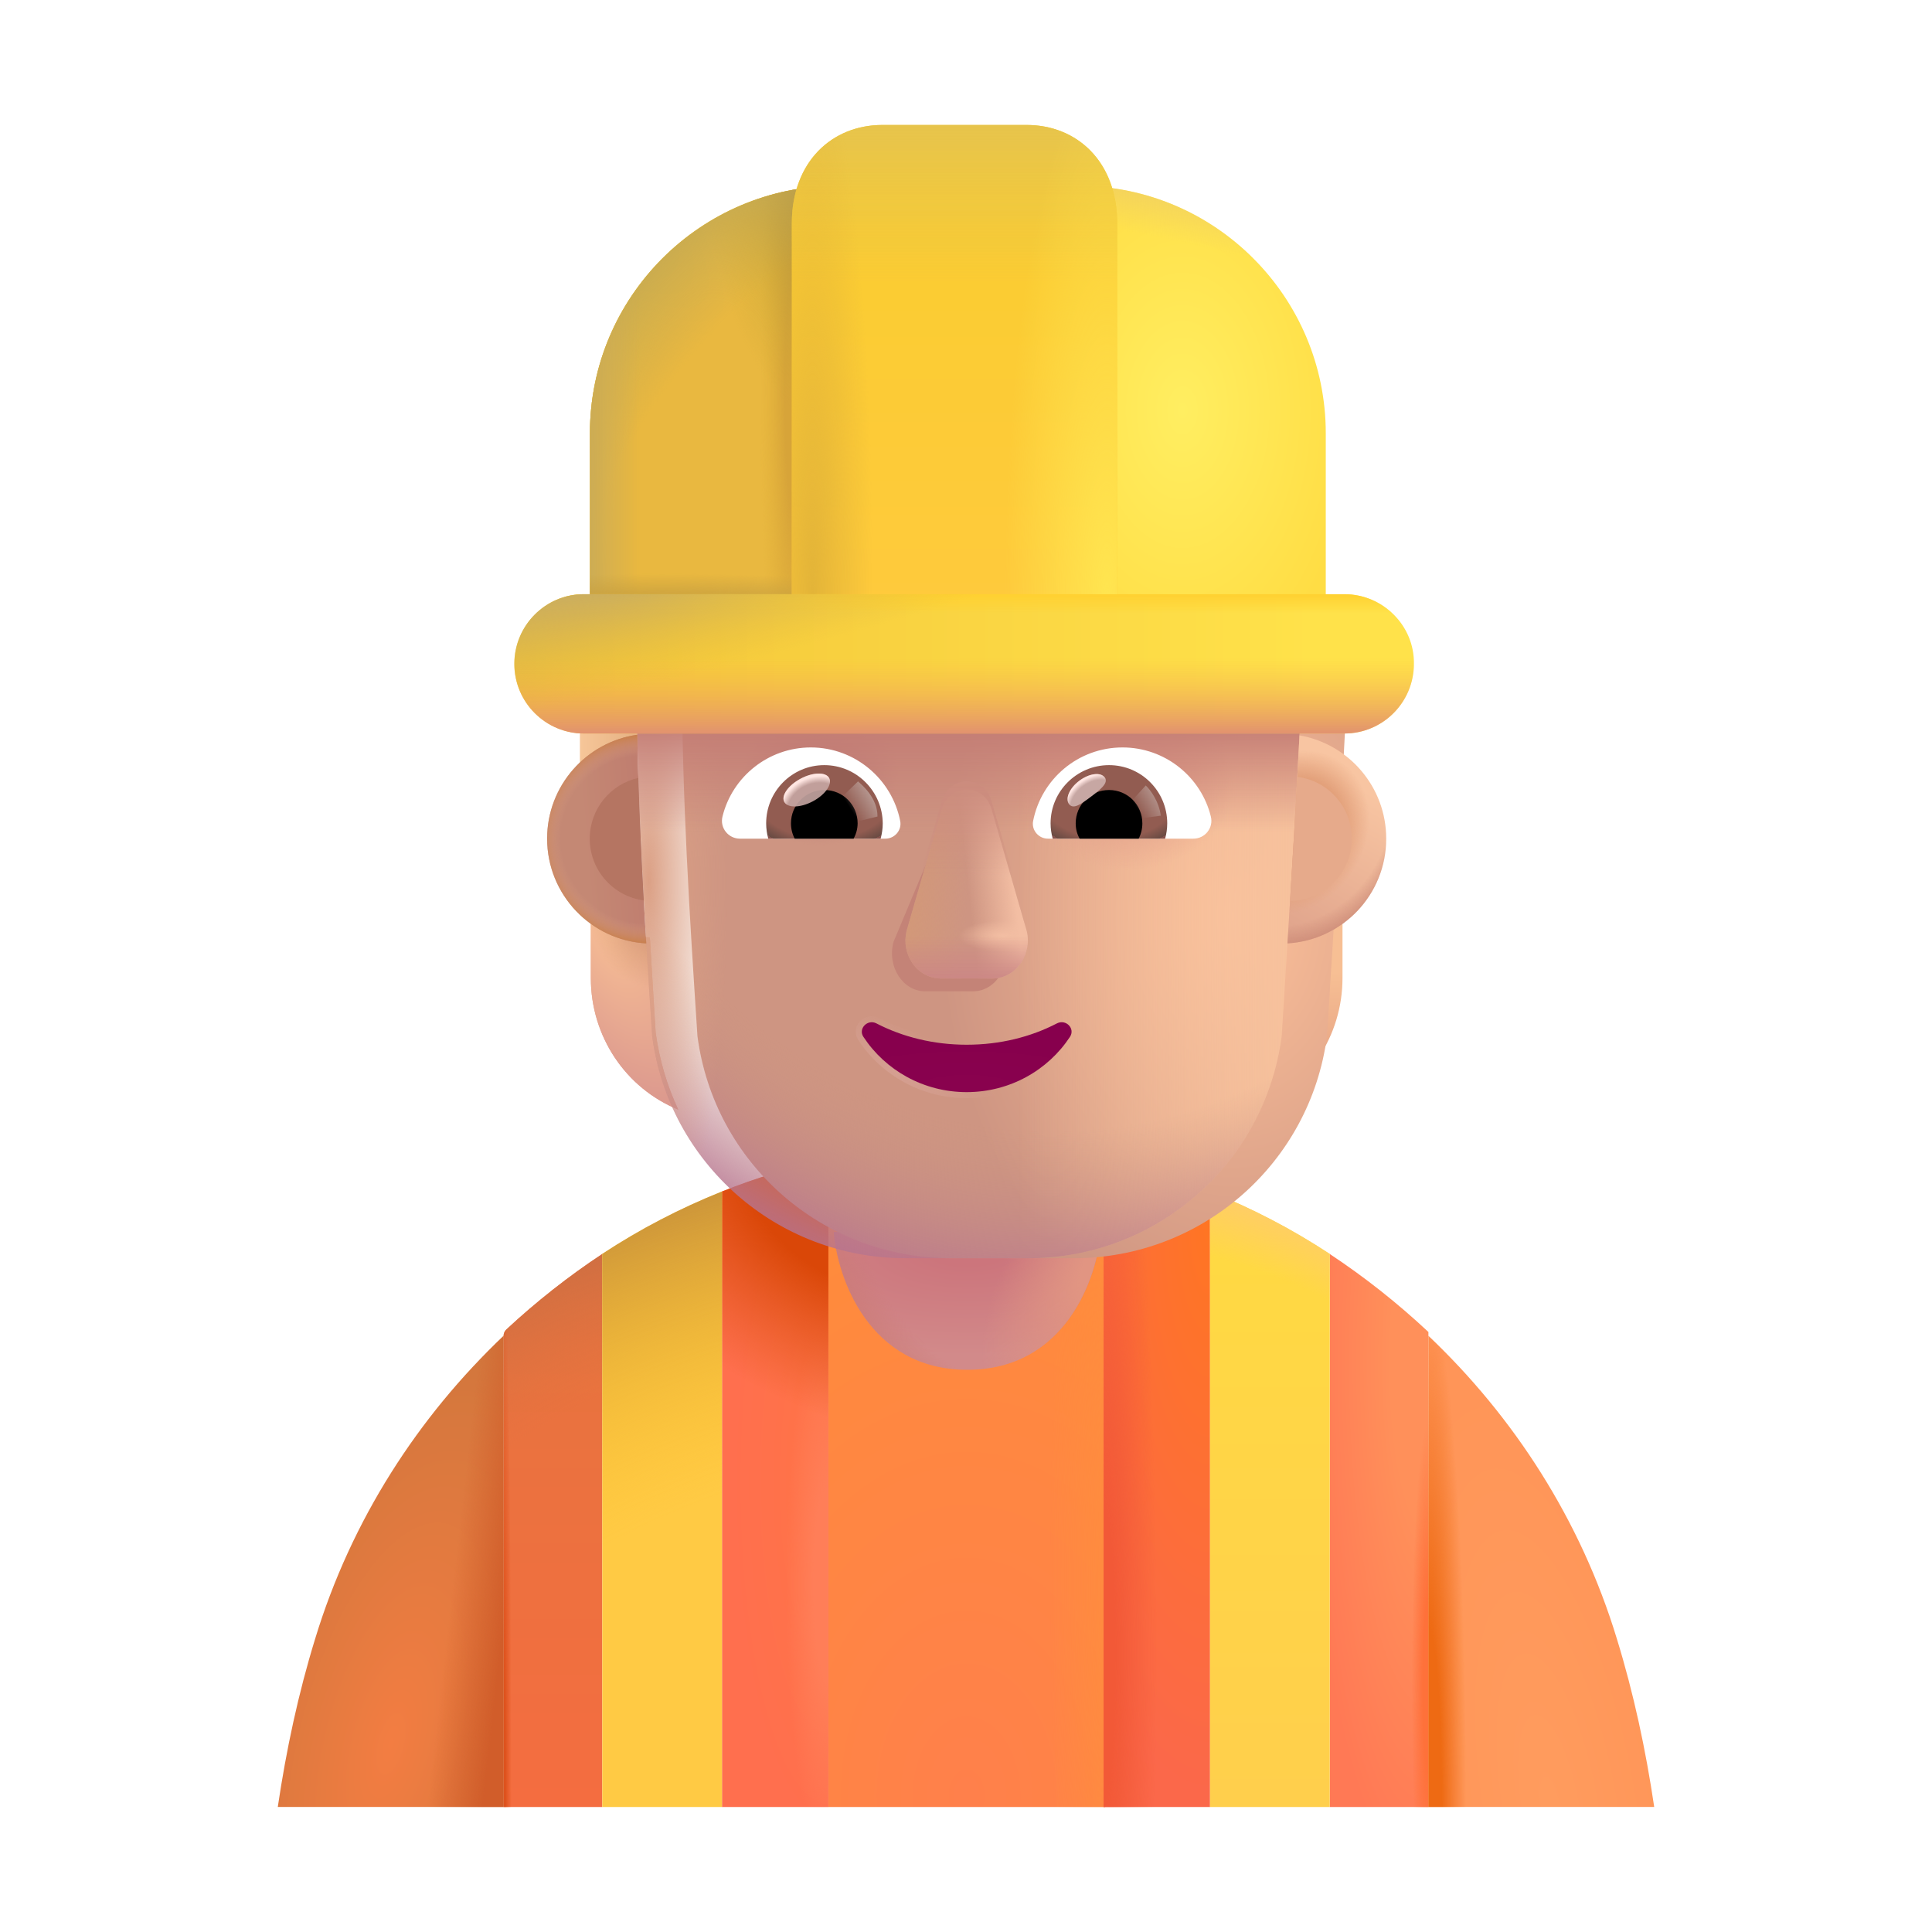 <svg width="32" height="32" viewBox="0 0 32 32" fill="none" xmlns="http://www.w3.org/2000/svg">
<path d="M16.021 19.32C15.241 19.32 14.471 19.4 13.721 19.55V29.93H18.301V19.55C17.561 19.4 16.801 19.32 16.021 19.32Z" fill="url(#paint0_radial_4002_2957)"/>
<path d="M16.021 19.32C15.241 19.32 14.471 19.4 13.721 19.55V29.93H18.301V19.55C17.561 19.4 16.801 19.32 16.021 19.32Z" fill="url(#paint1_radial_4002_2957)"/>
<path d="M13.721 19.198C13.113 19.332 12.525 19.508 11.958 19.735V29.93H13.721V19.198Z" fill="url(#paint2_radial_4002_2957)"/>
<path d="M13.721 19.198C13.113 19.332 12.525 19.508 11.958 19.735V29.93H13.721V19.198Z" fill="url(#paint3_radial_4002_2957)"/>
<path d="M13.721 19.198C13.113 19.332 12.525 19.508 11.958 19.735V29.93H13.721V19.198Z" fill="url(#paint4_radial_4002_2957)"/>
<path d="M18.279 19.198C18.887 19.332 19.474 19.508 20.042 19.735V29.93H18.279V19.198Z" fill="url(#paint5_radial_4002_2957)"/>
<path d="M18.279 19.198C18.887 19.332 19.474 19.508 20.042 19.735V29.93H18.279V19.198Z" fill="url(#paint6_radial_4002_2957)"/>
<path d="M8.389 22.018C8.358 22.046 8.341 22.085 8.341 22.127V29.93H9.975V20.77C9.415 21.14 8.883 21.559 8.389 22.018Z" fill="url(#paint7_linear_4002_2957)"/>
<path d="M8.389 22.018C8.358 22.046 8.341 22.085 8.341 22.127V29.93H9.975V20.77C9.415 21.14 8.883 21.559 8.389 22.018Z" fill="url(#paint8_radial_4002_2957)"/>
<path d="M8.389 22.018C8.358 22.046 8.341 22.085 8.341 22.127V29.93H9.975V20.77C9.415 21.14 8.883 21.559 8.389 22.018Z" fill="url(#paint9_radial_4002_2957)"/>
<path d="M23.659 22.062V29.93H22.025V20.77C22.603 21.152 23.151 21.586 23.659 22.062Z" fill="url(#paint10_radial_4002_2957)"/>
<path d="M23.659 22.062V29.93H22.025V20.77C22.603 21.152 23.151 21.586 23.659 22.062Z" fill="url(#paint11_radial_4002_2957)"/>
<path d="M9.975 20.769V29.93H11.958V19.735C11.26 20.015 10.603 20.356 9.975 20.769Z" fill="#FFCA44"/>
<path d="M9.975 20.769V29.93H11.958V19.735C11.26 20.015 10.603 20.356 9.975 20.769Z" fill="url(#paint12_radial_4002_2957)"/>
<path d="M22.025 20.769V29.93H20.042V19.735C20.74 20.015 21.397 20.356 22.025 20.769Z" fill="url(#paint13_linear_4002_2957)"/>
<path d="M22.025 20.769V29.93H20.042V19.735C20.74 20.015 21.397 20.356 22.025 20.769Z" fill="url(#paint14_radial_4002_2957)"/>
<path d="M4.601 29.929C4.741 28.983 4.941 28.048 5.22 27.143C5.82 25.169 6.932 23.461 8.341 22.125V29.929H4.601Z" fill="url(#paint15_radial_4002_2957)"/>
<path d="M4.601 29.929C4.741 28.983 4.941 28.048 5.22 27.143C5.82 25.169 6.932 23.461 8.341 22.125V29.929H4.601Z" fill="url(#paint16_linear_4002_2957)"/>
<path d="M27.399 29.929C27.259 28.983 27.059 28.048 26.78 27.143C26.18 25.169 25.068 23.461 23.659 22.125V29.929H27.399Z" fill="url(#paint17_radial_4002_2957)"/>
<path d="M27.399 29.929C27.259 28.983 27.059 28.048 26.78 27.143C26.18 25.169 25.068 23.461 23.659 22.125V29.929H27.399Z" fill="url(#paint18_radial_4002_2957)"/>
<path d="M13.81 20.406C13.87 21.167 14.395 22.688 16.021 22.688C17.647 22.688 18.172 21.167 18.232 20.406H13.81Z" fill="url(#paint19_radial_4002_2957)"/>
<path d="M13.81 20.406C13.87 21.167 14.395 22.688 16.021 22.688C17.647 22.688 18.172 21.167 18.232 20.406H13.81Z" fill="url(#paint20_radial_4002_2957)"/>
<path d="M13.81 20.406C13.87 21.167 14.395 22.688 16.021 22.688C17.647 22.688 18.172 21.167 18.232 20.406H13.81Z" fill="url(#paint21_radial_4002_2957)"/>
<rect x="9.605" y="11.621" width="0.953" height="1.082" fill="url(#paint22_linear_4002_2957)"/>
<rect x="21.33" y="11.621" width="0.836" height="1.082" fill="url(#paint23_linear_4002_2957)"/>
<path d="M21.259 15.527C21.622 15.515 21.96 15.393 22.236 15.194V16.199C22.236 17.163 21.662 18.022 20.788 18.379C20.972 17.987 21.099 17.561 21.162 17.105L21.259 15.527Z" fill="url(#paint24_radial_4002_2957)"/>
<path d="M10.763 15.527C10.401 15.515 10.062 15.393 9.786 15.194V16.199C9.786 17.163 10.36 18.022 11.234 18.379C11.05 17.987 10.923 17.561 10.86 17.105L10.763 15.527Z" fill="url(#paint25_radial_4002_2957)"/>
<path d="M10.763 15.527C10.401 15.515 10.062 15.393 9.786 15.194V16.199C9.786 17.163 10.36 18.022 11.234 18.379C11.05 17.987 10.923 17.561 10.86 17.105L10.763 15.527Z" fill="url(#paint26_radial_4002_2957)"/>
<path d="M10.763 15.527C10.401 15.515 10.062 15.393 9.786 15.194V16.199C9.786 17.163 10.36 18.022 11.234 18.379C11.05 17.987 10.923 17.561 10.86 17.105L10.763 15.527Z" fill="url(#paint27_radial_4002_2957)"/>
<path d="M10.763 15.527C10.401 15.515 10.062 15.393 9.786 15.194V16.199C9.786 17.163 10.36 18.022 11.234 18.379C11.05 17.987 10.923 17.561 10.86 17.105L10.763 15.527Z" fill="url(#paint28_radial_4002_2957)"/>
<g filter="url(#filter0_i_4002_2957)">
<path d="M10.802 17.163C11.08 19.27 12.873 20.84 14.997 20.84H17.034C19.157 20.84 20.951 19.27 21.229 17.163C21.356 15.129 21.484 13.103 21.579 11.071C21.567 10.243 20.915 9.559 20.09 9.525H18.578C17.548 9.525 16.614 8.916 16.191 7.967C16.082 7.695 15.818 7.515 15.526 7.515H14.152C12.159 7.515 10.545 9.148 10.545 11.163C10.545 13.172 10.67 15.149 10.802 17.163Z" fill="url(#paint29_radial_4002_2957)"/>
</g>
<path d="M10.802 17.163C11.08 19.27 12.873 20.84 14.997 20.84H17.034C19.157 20.84 20.951 19.27 21.229 17.163C21.356 15.129 21.484 13.103 21.579 11.071C21.567 10.243 20.915 9.559 20.09 9.525H18.578C17.548 9.525 16.614 8.916 16.191 7.967C16.082 7.695 15.818 7.515 15.526 7.515H14.152C12.159 7.515 10.545 9.148 10.545 11.163C10.545 13.172 10.67 15.149 10.802 17.163Z" fill="url(#paint30_linear_4002_2957)"/>
<path d="M10.802 17.163C11.08 19.27 12.873 20.84 14.997 20.84H17.034C19.157 20.84 20.951 19.27 21.229 17.163C21.356 15.129 21.484 13.103 21.579 11.071C21.567 10.243 20.915 9.559 20.09 9.525H18.578C17.548 9.525 16.614 8.916 16.191 7.967C16.082 7.695 15.818 7.515 15.526 7.515H14.152C12.159 7.515 10.545 9.148 10.545 11.163C10.545 13.172 10.67 15.149 10.802 17.163Z" fill="url(#paint31_radial_4002_2957)"/>
<path d="M10.802 17.163C11.08 19.27 12.873 20.84 14.997 20.84H17.034C19.157 20.84 20.951 19.27 21.229 17.163C21.356 15.129 21.484 13.103 21.579 11.071C21.567 10.243 20.915 9.559 20.09 9.525H18.578C17.548 9.525 16.614 8.916 16.191 7.967C16.082 7.695 15.818 7.515 15.526 7.515H14.152C12.159 7.515 10.545 9.148 10.545 11.163C10.545 13.172 10.67 15.149 10.802 17.163Z" fill="url(#paint32_radial_4002_2957)"/>
<path d="M10.802 17.163C11.08 19.27 12.873 20.84 14.997 20.84H17.034C19.157 20.84 20.951 19.27 21.229 17.163C21.356 15.129 21.484 13.103 21.579 11.071C21.567 10.243 20.915 9.559 20.09 9.525H18.578C17.548 9.525 16.614 8.916 16.191 7.967C16.082 7.695 15.818 7.515 15.526 7.515H14.152C12.159 7.515 10.545 9.148 10.545 11.163C10.545 13.172 10.67 15.149 10.802 17.163Z" fill="url(#paint33_radial_4002_2957)"/>
<path d="M10.802 17.163C11.08 19.27 12.873 20.84 14.997 20.84H17.034C19.157 20.84 20.951 19.27 21.229 17.163C21.356 15.129 21.484 13.103 21.579 11.071C21.567 10.243 20.915 9.559 20.09 9.525H18.578C17.548 9.525 16.614 8.916 16.191 7.967C16.082 7.695 15.818 7.515 15.526 7.515H14.152C12.159 7.515 10.545 9.148 10.545 11.163C10.545 13.172 10.67 15.149 10.802 17.163Z" fill="url(#paint34_radial_4002_2957)"/>
<path d="M10.802 17.163C11.08 19.27 12.873 20.84 14.997 20.84H17.034C19.157 20.84 20.951 19.27 21.229 17.163C21.356 15.129 21.484 13.103 21.579 11.071C21.567 10.243 20.915 9.559 20.09 9.525H18.578C17.548 9.525 16.614 8.916 16.191 7.967C16.082 7.695 15.818 7.515 15.526 7.515H14.152C12.159 7.515 10.545 9.148 10.545 11.163C10.545 13.172 10.67 15.149 10.802 17.163Z" fill="url(#paint35_radial_4002_2957)"/>
<path d="M10.802 17.163C11.08 19.27 12.873 20.84 14.997 20.84H17.034C19.157 20.84 20.951 19.27 21.229 17.163C21.356 15.129 21.484 13.103 21.579 11.071C21.567 10.243 20.915 9.559 20.09 9.525H18.578C17.548 9.525 16.614 8.916 16.191 7.967C16.082 7.695 15.818 7.515 15.526 7.515H14.152C12.159 7.515 10.545 9.148 10.545 11.163C10.545 13.172 10.67 15.149 10.802 17.163Z" fill="url(#paint36_radial_4002_2957)"/>
<path d="M10.802 17.163C11.08 19.27 12.873 20.84 14.997 20.84H17.034C19.157 20.84 20.951 19.27 21.229 17.163C21.356 15.129 21.484 13.103 21.579 11.071C21.567 10.243 20.915 9.559 20.09 9.525H18.578C17.548 9.525 16.614 8.916 16.191 7.967C16.082 7.695 15.818 7.515 15.526 7.515H14.152C12.159 7.515 10.545 9.148 10.545 11.163C10.545 13.172 10.67 15.149 10.802 17.163Z" fill="url(#paint37_radial_4002_2957)"/>
<path d="M10.802 17.163C11.08 19.27 12.873 20.84 14.997 20.84H17.034C19.157 20.84 20.951 19.27 21.229 17.163C21.356 15.129 21.484 13.103 21.579 11.071C21.567 10.243 20.915 9.559 20.09 9.525H18.578C17.548 9.525 16.614 8.916 16.191 7.967C16.082 7.695 15.818 7.515 15.526 7.515H14.152C12.159 7.515 10.545 9.148 10.545 11.163C10.545 13.172 10.67 15.149 10.802 17.163Z" fill="url(#paint38_linear_4002_2957)"/>
<g filter="url(#filter1_f_4002_2957)">
<path d="M15.546 13.815L14.799 15.602C14.69 16.01 14.952 16.419 15.324 16.419H16.118C16.49 16.419 16.752 16.004 16.643 15.602L16.107 13.617C15.992 13.178 15.666 13.375 15.546 13.815Z" fill="#C48377"/>
</g>
<g filter="url(#filter2_f_4002_2957)">
<path d="M15.598 13.406L15.024 15.391C14.907 15.799 15.188 16.207 15.587 16.207H16.436C16.834 16.207 17.115 15.793 16.998 15.391L16.424 13.406C16.301 12.966 15.727 12.966 15.598 13.406Z" fill="#CE9582"/>
<path d="M15.598 13.406L15.024 15.391C14.907 15.799 15.188 16.207 15.587 16.207H16.436C16.834 16.207 17.115 15.793 16.998 15.391L16.424 13.406C16.301 12.966 15.727 12.966 15.598 13.406Z" fill="url(#paint39_linear_4002_2957)"/>
<path d="M15.598 13.406L15.024 15.391C14.907 15.799 15.188 16.207 15.587 16.207H16.436C16.834 16.207 17.115 15.793 16.998 15.391L16.424 13.406C16.301 12.966 15.727 12.966 15.598 13.406Z" fill="url(#paint40_radial_4002_2957)"/>
<path d="M15.598 13.406L15.024 15.391C14.907 15.799 15.188 16.207 15.587 16.207H16.436C16.834 16.207 17.115 15.793 16.998 15.391L16.424 13.406C16.301 12.966 15.727 12.966 15.598 13.406Z" fill="url(#paint41_linear_4002_2957)"/>
<path d="M15.598 13.406L15.024 15.391C14.907 15.799 15.188 16.207 15.587 16.207H16.436C16.834 16.207 17.115 15.793 16.998 15.391L16.424 13.406C16.301 12.966 15.727 12.966 15.598 13.406Z" fill="url(#paint42_linear_4002_2957)"/>
</g>
<g filter="url(#filter3_f_4002_2957)">
<path d="M15.598 13.272L15.024 15.256C14.907 15.665 15.188 16.073 15.587 16.073H16.436C16.834 16.073 17.115 15.658 16.998 15.256L16.424 13.272C16.301 12.832 15.727 12.832 15.598 13.272Z" fill="url(#paint43_linear_4002_2957)"/>
</g>
<g filter="url(#filter4_f_4002_2957)">
<path d="M16.011 17.304C15.463 17.304 14.948 17.175 14.515 16.95C14.367 16.875 14.209 17.041 14.302 17.175C14.663 17.724 15.293 18.089 16.011 18.089C16.729 18.089 17.359 17.724 17.721 17.175C17.814 17.036 17.655 16.875 17.507 16.95C17.074 17.175 16.564 17.304 16.011 17.304Z" stroke="url(#paint44_radial_4002_2957)" stroke-width="0.2"/>
</g>
<path d="M16.011 17.304C15.463 17.304 14.948 17.175 14.515 16.95C14.367 16.875 14.209 17.041 14.302 17.175C14.663 17.724 15.293 18.089 16.011 18.089C16.729 18.089 17.359 17.724 17.721 17.175C17.814 17.036 17.655 16.875 17.507 16.95C17.074 17.175 16.564 17.304 16.011 17.304Z" fill="url(#paint45_radial_4002_2957)"/>
<path d="M18.592 12.38C19.297 12.38 19.893 12.866 20.055 13.523C20.103 13.711 19.959 13.891 19.766 13.891H17.357C17.204 13.891 17.081 13.751 17.112 13.597C17.248 12.905 17.857 12.38 18.592 12.38Z" fill="white"/>
<path d="M18.369 12.673C18.903 12.673 19.333 13.107 19.333 13.637C19.333 13.725 19.32 13.812 19.298 13.891H17.436C17.414 13.808 17.401 13.725 17.401 13.637C17.401 13.107 17.835 12.673 18.369 12.673Z" fill="url(#paint46_radial_4002_2957)"/>
<path d="M17.817 13.637C17.817 13.33 18.062 13.085 18.369 13.085C18.676 13.085 18.921 13.33 18.921 13.637C18.921 13.729 18.899 13.816 18.86 13.891H17.883C17.839 13.816 17.817 13.729 17.817 13.637Z" fill="black"/>
<g filter="url(#filter5_f_4002_2957)">
<path d="M18.298 12.877C18.367 12.969 18.223 13.081 18.06 13.203C17.897 13.325 17.776 13.41 17.707 13.319C17.639 13.227 17.715 13.053 17.878 12.931C18.042 12.809 18.23 12.785 18.298 12.877Z" fill="#C7A7A3"/>
<path d="M18.298 12.877C18.367 12.969 18.223 13.081 18.06 13.203C17.897 13.325 17.776 13.41 17.707 13.319C17.639 13.227 17.715 13.053 17.878 12.931C18.042 12.809 18.23 12.785 18.298 12.877Z" fill="url(#paint47_radial_4002_2957)"/>
</g>
<g filter="url(#filter6_f_4002_2957)">
<path d="M19.227 13.51C19.192 13.261 19.046 13.073 18.977 13.01L18.697 13.318L18.824 13.565L19.227 13.51Z" fill="url(#paint48_linear_4002_2957)"/>
</g>
<path d="M13.43 12.38C12.725 12.38 12.129 12.866 11.967 13.523C11.919 13.711 12.063 13.891 12.256 13.891H14.665C14.818 13.891 14.941 13.751 14.91 13.598C14.774 12.905 14.161 12.38 13.43 12.38Z" fill="white"/>
<path d="M13.653 12.673C13.119 12.673 12.69 13.107 12.69 13.637C12.69 13.725 12.703 13.812 12.725 13.891H14.586C14.608 13.808 14.621 13.725 14.621 13.637C14.617 13.107 14.187 12.673 13.653 12.673Z" fill="url(#paint49_radial_4002_2957)"/>
<path d="M14.205 13.637C14.205 13.33 13.96 13.085 13.653 13.085C13.347 13.085 13.101 13.33 13.101 13.637C13.101 13.729 13.123 13.816 13.163 13.891H14.139C14.179 13.816 14.205 13.729 14.205 13.637Z" fill="black"/>
<g filter="url(#filter7_f_4002_2957)">
<path d="M14.534 13.524C14.534 13.212 14.28 13.005 14.212 12.942L13.9 13.243L14.092 13.633L14.534 13.524Z" fill="url(#paint50_linear_4002_2957)"/>
</g>
<g filter="url(#filter8_f_4002_2957)">
<ellipse cx="13.362" cy="13.085" rx="0.421" ry="0.213" transform="rotate(-27.914 13.362 13.085)" fill="#C7A7A3" fill-opacity="0.9"/>
<ellipse cx="13.362" cy="13.085" rx="0.421" ry="0.213" transform="rotate(-27.914 13.362 13.085)" fill="url(#paint51_radial_4002_2957)"/>
</g>
<path d="M21.325 15.625C21.396 14.476 21.464 13.329 21.524 12.18C22.34 12.322 22.96 13.034 22.96 13.891C22.96 14.816 22.237 15.572 21.325 15.625Z" fill="url(#paint52_linear_4002_2957)"/>
<path d="M21.325 15.625C21.396 14.476 21.464 13.329 21.524 12.18C22.34 12.322 22.96 13.034 22.96 13.891C22.96 14.816 22.237 15.572 21.325 15.625Z" fill="url(#paint53_radial_4002_2957)"/>
<path d="M21.325 15.625C21.396 14.476 21.464 13.329 21.524 12.18C22.34 12.322 22.96 13.034 22.96 13.891C22.96 14.816 22.237 15.572 21.325 15.625Z" fill="url(#paint54_radial_4002_2957)"/>
<path d="M10.555 12.17C9.711 12.289 9.062 13.014 9.062 13.89C9.062 14.818 9.789 15.576 10.704 15.625C10.634 14.472 10.577 13.324 10.555 12.17Z" fill="url(#paint55_linear_4002_2957)"/>
<path d="M10.555 12.17C9.711 12.289 9.062 13.014 9.062 13.89C9.062 14.818 9.789 15.576 10.704 15.625C10.634 14.472 10.577 13.324 10.555 12.17Z" fill="url(#paint56_radial_4002_2957)"/>
<g filter="url(#filter9_f_4002_2957)">
<path d="M10.573 12.884C10.112 12.988 9.768 13.399 9.768 13.891C9.768 14.414 10.158 14.847 10.663 14.913C10.625 14.237 10.594 13.561 10.573 12.884Z" fill="#B57562"/>
</g>
<g filter="url(#filter10_f_4002_2957)">
<path d="M21.368 14.922C21.41 14.237 21.45 13.552 21.488 12.867C21.996 12.931 22.39 13.365 22.39 13.891C22.39 14.457 21.933 14.917 21.368 14.922Z" fill="#E6AA8B"/>
</g>
<path d="M9.771 7.178C9.771 4.914 11.607 3.078 13.871 3.078H17.859C20.123 3.078 21.959 4.914 21.959 7.178V9.859H9.771V7.178Z" fill="url(#paint57_radial_4002_2957)"/>
<path d="M9.771 7.178C9.771 4.914 11.607 3.078 13.871 3.078H17.859C20.123 3.078 21.959 4.914 21.959 7.178V9.859H9.771V7.178Z" fill="url(#paint58_radial_4002_2957)"/>
<path d="M9.771 7.178C9.771 4.914 11.607 3.078 13.871 3.078H17.859C20.123 3.078 21.959 4.914 21.959 7.178V9.859H9.771V7.178Z" fill="url(#paint59_radial_4002_2957)"/>
<path d="M9.771 7.178C9.771 4.914 11.607 3.078 13.871 3.078H17.859C20.123 3.078 21.959 4.914 21.959 7.178V9.859H9.771V7.178Z" fill="url(#paint60_radial_4002_2957)"/>
<path d="M9.771 7.178C9.771 4.914 11.607 3.078 13.871 3.078H17.859C20.123 3.078 21.959 4.914 21.959 7.178V9.859H9.771V7.178Z" fill="url(#paint61_radial_4002_2957)"/>
<path d="M9.771 7.178C9.771 4.914 11.607 3.078 13.871 3.078H17.859C20.123 3.078 21.959 4.914 21.959 7.178V9.859H9.771V7.178Z" fill="url(#paint62_radial_4002_2957)"/>
<path d="M9.771 7.178C9.771 4.914 11.607 3.078 13.871 3.078H17.859C20.123 3.078 21.959 4.914 21.959 7.178V9.859H9.771V7.178Z" fill="url(#paint63_linear_4002_2957)"/>
<path d="M9.771 7.178C9.771 4.914 11.607 3.078 13.871 3.078H17.859C20.123 3.078 21.959 4.914 21.959 7.178V9.859H9.771V7.178Z" fill="url(#paint64_radial_4002_2957)"/>
<g filter="url(#filter11_ii_4002_2957)">
<path d="M14.615 2.07H17.005C17.834 2.07 18.505 2.673 18.505 3.703V10.498H13.115V3.703C13.115 2.673 13.786 2.07 14.615 2.07Z" fill="url(#paint65_linear_4002_2957)"/>
<path d="M14.615 2.07H17.005C17.834 2.07 18.505 2.673 18.505 3.703V10.498H13.115V3.703C13.115 2.673 13.786 2.07 14.615 2.07Z" fill="url(#paint66_linear_4002_2957)"/>
<path d="M14.615 2.07H17.005C17.834 2.07 18.505 2.673 18.505 3.703V10.498H13.115V3.703C13.115 2.673 13.786 2.07 14.615 2.07Z" fill="url(#paint67_radial_4002_2957)"/>
<path d="M14.615 2.07H17.005C17.834 2.07 18.505 2.673 18.505 3.703V10.498H13.115V3.703C13.115 2.673 13.786 2.07 14.615 2.07Z" fill="url(#paint68_radial_4002_2957)"/>
</g>
<path d="M22.266 9.842H9.672C9.031 9.842 8.519 10.363 8.519 10.995C8.519 11.637 9.04 12.149 9.672 12.149H22.266C22.908 12.149 23.419 11.628 23.419 10.995C23.428 10.363 22.908 9.842 22.266 9.842Z" fill="url(#paint69_linear_4002_2957)"/>
<path d="M22.266 9.842H9.672C9.031 9.842 8.519 10.363 8.519 10.995C8.519 11.637 9.04 12.149 9.672 12.149H22.266C22.908 12.149 23.419 11.628 23.419 10.995C23.428 10.363 22.908 9.842 22.266 9.842Z" fill="url(#paint70_linear_4002_2957)"/>
<path d="M22.266 9.842H9.672C9.031 9.842 8.519 10.363 8.519 10.995C8.519 11.637 9.04 12.149 9.672 12.149H22.266C22.908 12.149 23.419 11.628 23.419 10.995C23.428 10.363 22.908 9.842 22.266 9.842Z" fill="url(#paint71_linear_4002_2957)"/>
<path d="M22.266 9.842H9.672C9.031 9.842 8.519 10.363 8.519 10.995C8.519 11.637 9.04 12.149 9.672 12.149H22.266C22.908 12.149 23.419 11.628 23.419 10.995C23.428 10.363 22.908 9.842 22.266 9.842Z" fill="url(#paint72_radial_4002_2957)"/>
<defs>
<filter id="filter0_i_4002_2957" x="10.545" y="7.515" width="11.784" height="13.325" filterUnits="userSpaceOnUse" color-interpolation-filters="sRGB">
<feFlood flood-opacity="0" result="BackgroundImageFix"/>
<feBlend mode="normal" in="SourceGraphic" in2="BackgroundImageFix" result="shape"/>
<feColorMatrix in="SourceAlpha" type="matrix" values="0 0 0 0 0 0 0 0 0 0 0 0 0 0 0 0 0 0 127 0" result="hardAlpha"/>
<feOffset dx="0.75"/>
<feGaussianBlur stdDeviation="0.6"/>
<feComposite in2="hardAlpha" operator="arithmetic" k2="-1" k3="1"/>
<feColorMatrix type="matrix" values="0 0 0 0 0.843 0 0 0 0 0.612 0 0 0 0 0.498 0 0 0 1 0"/>
<feBlend mode="normal" in2="shape" result="effect1_innerShadow_4002_2957"/>
</filter>
<filter id="filter1_f_4002_2957" x="13.774" y="12.37" width="3.894" height="5.048" filterUnits="userSpaceOnUse" color-interpolation-filters="sRGB">
<feFlood flood-opacity="0" result="BackgroundImageFix"/>
<feBlend mode="normal" in="SourceGraphic" in2="BackgroundImageFix" result="shape"/>
<feGaussianBlur stdDeviation="0.5" result="effect1_foregroundBlur_4002_2957"/>
</filter>
<filter id="filter2_f_4002_2957" x="14.898" y="12.976" width="2.227" height="3.331" filterUnits="userSpaceOnUse" color-interpolation-filters="sRGB">
<feFlood flood-opacity="0" result="BackgroundImageFix"/>
<feBlend mode="normal" in="SourceGraphic" in2="BackgroundImageFix" result="shape"/>
<feGaussianBlur stdDeviation="0.05" result="effect1_foregroundBlur_4002_2957"/>
</filter>
<filter id="filter3_f_4002_2957" x="14.898" y="12.842" width="2.227" height="3.331" filterUnits="userSpaceOnUse" color-interpolation-filters="sRGB">
<feFlood flood-opacity="0" result="BackgroundImageFix"/>
<feBlend mode="normal" in="SourceGraphic" in2="BackgroundImageFix" result="shape"/>
<feGaussianBlur stdDeviation="0.05" result="effect1_foregroundBlur_4002_2957"/>
</filter>
<filter id="filter4_f_4002_2957" x="14.074" y="16.731" width="3.875" height="1.558" filterUnits="userSpaceOnUse" color-interpolation-filters="sRGB">
<feFlood flood-opacity="0" result="BackgroundImageFix"/>
<feBlend mode="normal" in="SourceGraphic" in2="BackgroundImageFix" result="shape"/>
<feGaussianBlur stdDeviation="0.05" result="effect1_foregroundBlur_4002_2957"/>
</filter>
<filter id="filter5_f_4002_2957" x="17.582" y="12.721" width="0.834" height="0.736" filterUnits="userSpaceOnUse" color-interpolation-filters="sRGB">
<feFlood flood-opacity="0" result="BackgroundImageFix"/>
<feBlend mode="normal" in="SourceGraphic" in2="BackgroundImageFix" result="shape"/>
<feGaussianBlur stdDeviation="0.05" result="effect1_foregroundBlur_4002_2957"/>
</filter>
<filter id="filter6_f_4002_2957" x="18.497" y="12.81" width="0.93" height="0.954" filterUnits="userSpaceOnUse" color-interpolation-filters="sRGB">
<feFlood flood-opacity="0" result="BackgroundImageFix"/>
<feBlend mode="normal" in="SourceGraphic" in2="BackgroundImageFix" result="shape"/>
<feGaussianBlur stdDeviation="0.1" result="effect1_foregroundBlur_4002_2957"/>
</filter>
<filter id="filter7_f_4002_2957" x="13.7" y="12.742" width="1.033" height="1.091" filterUnits="userSpaceOnUse" color-interpolation-filters="sRGB">
<feFlood flood-opacity="0" result="BackgroundImageFix"/>
<feBlend mode="normal" in="SourceGraphic" in2="BackgroundImageFix" result="shape"/>
<feGaussianBlur stdDeviation="0.1" result="effect1_foregroundBlur_4002_2957"/>
</filter>
<filter id="filter8_f_4002_2957" x="12.877" y="12.713" width="0.97" height="0.745" filterUnits="userSpaceOnUse" color-interpolation-filters="sRGB">
<feFlood flood-opacity="0" result="BackgroundImageFix"/>
<feBlend mode="normal" in="SourceGraphic" in2="BackgroundImageFix" result="shape"/>
<feGaussianBlur stdDeviation="0.05" result="effect1_foregroundBlur_4002_2957"/>
</filter>
<filter id="filter9_f_4002_2957" x="9.518" y="12.634" width="1.395" height="2.529" filterUnits="userSpaceOnUse" color-interpolation-filters="sRGB">
<feFlood flood-opacity="0" result="BackgroundImageFix"/>
<feBlend mode="normal" in="SourceGraphic" in2="BackgroundImageFix" result="shape"/>
<feGaussianBlur stdDeviation="0.125" result="effect1_foregroundBlur_4002_2957"/>
</filter>
<filter id="filter10_f_4002_2957" x="21.118" y="12.617" width="1.522" height="2.555" filterUnits="userSpaceOnUse" color-interpolation-filters="sRGB">
<feFlood flood-opacity="0" result="BackgroundImageFix"/>
<feBlend mode="normal" in="SourceGraphic" in2="BackgroundImageFix" result="shape"/>
<feGaussianBlur stdDeviation="0.125" result="effect1_foregroundBlur_4002_2957"/>
</filter>
<filter id="filter11_ii_4002_2957" x="12.915" y="2.07" width="5.791" height="8.428" filterUnits="userSpaceOnUse" color-interpolation-filters="sRGB">
<feFlood flood-opacity="0" result="BackgroundImageFix"/>
<feBlend mode="normal" in="SourceGraphic" in2="BackgroundImageFix" result="shape"/>
<feColorMatrix in="SourceAlpha" type="matrix" values="0 0 0 0 0 0 0 0 0 0 0 0 0 0 0 0 0 0 127 0" result="hardAlpha"/>
<feOffset dx="0.2"/>
<feGaussianBlur stdDeviation="0.3"/>
<feComposite in2="hardAlpha" operator="arithmetic" k2="-1" k3="1"/>
<feColorMatrix type="matrix" values="0 0 0 0 0.769 0 0 0 0 0.659 0 0 0 0 0.322 0 0 0 1 0"/>
<feBlend mode="normal" in2="shape" result="effect1_innerShadow_4002_2957"/>
<feColorMatrix in="SourceAlpha" type="matrix" values="0 0 0 0 0 0 0 0 0 0 0 0 0 0 0 0 0 0 127 0" result="hardAlpha"/>
<feOffset dx="-0.2"/>
<feGaussianBlur stdDeviation="0.3"/>
<feComposite in2="hardAlpha" operator="arithmetic" k2="-1" k3="1"/>
<feColorMatrix type="matrix" values="0 0 0 0 1 0 0 0 0 0.925 0 0 0 0 0.373 0 0 0 1 0"/>
<feBlend mode="normal" in2="effect1_innerShadow_4002_2957" result="effect2_innerShadow_4002_2957"/>
</filter>
<radialGradient id="paint0_radial_4002_2957" cx="0" cy="0" r="1" gradientUnits="userSpaceOnUse" gradientTransform="translate(16.011 29.735) rotate(-90) scale(9.625 6.573)">
<stop stop-color="#FF804B"/>
<stop offset="1" stop-color="#FF8B3C"/>
</radialGradient>
<radialGradient id="paint1_radial_4002_2957" cx="0" cy="0" r="1" gradientUnits="userSpaceOnUse" gradientTransform="translate(18.677 26.172) rotate(180) scale(1.281 12.504)">
<stop stop-color="#FF8E3D"/>
<stop offset="1" stop-color="#FF8E3D" stop-opacity="0"/>
</radialGradient>
<radialGradient id="paint2_radial_4002_2957" cx="0" cy="0" r="1" gradientUnits="userSpaceOnUse" gradientTransform="translate(13.721 24.564) rotate(90) scale(5.914 1.617)">
<stop stop-color="#FF7446"/>
<stop offset="1" stop-color="#FF6F4E"/>
</radialGradient>
<radialGradient id="paint3_radial_4002_2957" cx="0" cy="0" r="1" gradientUnits="userSpaceOnUse" gradientTransform="translate(13.721 26.231) rotate(90) scale(4.558 0.701)">
<stop offset="0.35" stop-color="#FF7E58"/>
<stop offset="1" stop-color="#FF7E58" stop-opacity="0"/>
</radialGradient>
<radialGradient id="paint4_radial_4002_2957" cx="0" cy="0" r="1" gradientUnits="userSpaceOnUse" gradientTransform="translate(14.208 20.037) rotate(116.713) scale(3.38 5.522)">
<stop offset="0.343" stop-color="#DA4708"/>
<stop offset="1" stop-color="#DC5314" stop-opacity="0"/>
</radialGradient>
<radialGradient id="paint5_radial_4002_2957" cx="0" cy="0" r="1" gradientUnits="userSpaceOnUse" gradientTransform="translate(20.042 20.266) rotate(90) scale(9.438 2.834)">
<stop stop-color="#FF7523"/>
<stop offset="1" stop-color="#FB684A"/>
</radialGradient>
<radialGradient id="paint6_radial_4002_2957" cx="0" cy="0" r="1" gradientUnits="userSpaceOnUse" gradientTransform="translate(18.279 27.384) scale(0.882 11.047)">
<stop offset="0.214" stop-color="#F25937"/>
<stop offset="1" stop-color="#F25937" stop-opacity="0"/>
</radialGradient>
<linearGradient id="paint7_linear_4002_2957" x1="9.158" y1="21.199" x2="9.158" y2="29.93" gradientUnits="userSpaceOnUse">
<stop stop-color="#E6743E"/>
<stop offset="1" stop-color="#F46D40"/>
</linearGradient>
<radialGradient id="paint8_radial_4002_2957" cx="0" cy="0" r="1" gradientUnits="userSpaceOnUse" gradientTransform="translate(12.416 28.885) rotate(-112.642) scale(9.162 10.452)">
<stop offset="0.684" stop-color="#E07241" stop-opacity="0"/>
<stop offset="0.951" stop-color="#CC6E42"/>
</radialGradient>
<radialGradient id="paint9_radial_4002_2957" cx="0" cy="0" r="1" gradientUnits="userSpaceOnUse" gradientTransform="translate(8.341 29.93) scale(0.131 9.007)">
<stop offset="0.245" stop-color="#DE521D"/>
<stop offset="1" stop-color="#DE521D" stop-opacity="0"/>
</radialGradient>
<radialGradient id="paint10_radial_4002_2957" cx="0" cy="0" r="1" gradientUnits="userSpaceOnUse" gradientTransform="translate(23.659 22.544) rotate(90) scale(8.783 2.01)">
<stop offset="0.309" stop-color="#FF905A"/>
<stop offset="1" stop-color="#FF7955"/>
</radialGradient>
<radialGradient id="paint11_radial_4002_2957" cx="0" cy="0" r="1" gradientUnits="userSpaceOnUse" gradientTransform="translate(23.659 27.938) rotate(90) scale(4.375 0.279)">
<stop offset="0.325" stop-color="#FE713A"/>
<stop offset="1" stop-color="#FE713A" stop-opacity="0"/>
</radialGradient>
<radialGradient id="paint12_radial_4002_2957" cx="0" cy="0" r="1" gradientUnits="userSpaceOnUse" gradientTransform="translate(14.588 30.823) rotate(-108.091) scale(11.665 18.669)">
<stop offset="0.566" stop-color="#FDBF28" stop-opacity="0"/>
<stop offset="0.971" stop-color="#CD963A"/>
</radialGradient>
<linearGradient id="paint13_linear_4002_2957" x1="21.034" y1="19.735" x2="21.034" y2="29.93" gradientUnits="userSpaceOnUse">
<stop stop-color="#FFDA42"/>
<stop offset="1" stop-color="#FFCF4C"/>
</linearGradient>
<radialGradient id="paint14_radial_4002_2957" cx="0" cy="0" r="1" gradientUnits="userSpaceOnUse" gradientTransform="translate(19.24 25.359) rotate(-71.03) scale(5.518 8.523)">
<stop offset="0.834" stop-color="#FFCE64" stop-opacity="0"/>
<stop offset="0.998" stop-color="#FFCE64"/>
</radialGradient>
<radialGradient id="paint15_radial_4002_2957" cx="0" cy="0" r="1" gradientUnits="userSpaceOnUse" gradientTransform="translate(6.471 28.89) rotate(-75.655) scale(7.548 3.04)">
<stop stop-color="#F37D42"/>
<stop offset="1" stop-color="#CE763C"/>
</radialGradient>
<linearGradient id="paint16_linear_4002_2957" x1="8.468" y1="29.929" x2="7.09" y2="29.772" gradientUnits="userSpaceOnUse">
<stop offset="0.333" stop-color="#D15D2A"/>
<stop offset="1" stop-color="#D15D2A" stop-opacity="0"/>
</linearGradient>
<radialGradient id="paint17_radial_4002_2957" cx="0" cy="0" r="1" gradientUnits="userSpaceOnUse" gradientTransform="translate(25.677 29.929) rotate(-99.81) scale(8.253 2.517)">
<stop stop-color="#FF9C5E"/>
<stop offset="1" stop-color="#FF9457"/>
</radialGradient>
<radialGradient id="paint18_radial_4002_2957" cx="0" cy="0" r="1" gradientUnits="userSpaceOnUse" gradientTransform="translate(23.659 29.929) rotate(-90) scale(8.324 0.625)">
<stop offset="0.353" stop-color="#EE6A13"/>
<stop offset="1" stop-color="#EE6A13" stop-opacity="0"/>
</radialGradient>
<radialGradient id="paint19_radial_4002_2957" cx="0" cy="0" r="1" gradientUnits="userSpaceOnUse" gradientTransform="translate(16.021 20.688) rotate(90) scale(2 4.866)">
<stop offset="0.133" stop-color="#CC757C"/>
<stop offset="0.88" stop-color="#D28A8A"/>
</radialGradient>
<radialGradient id="paint20_radial_4002_2957" cx="0" cy="0" r="1" gradientUnits="userSpaceOnUse" gradientTransform="translate(18.396 20.875) rotate(125.503) scale(3.013 1.495)">
<stop offset="0.239" stop-color="#E19582"/>
<stop offset="1" stop-color="#E19582" stop-opacity="0"/>
</radialGradient>
<radialGradient id="paint21_radial_4002_2957" cx="0" cy="0" r="1" gradientUnits="userSpaceOnUse" gradientTransform="translate(16.693 20.406) rotate(143.436) scale(3.257 4.258)">
<stop offset="0.694" stop-color="#CA7973" stop-opacity="0"/>
<stop offset="1" stop-color="#CA7973"/>
</radialGradient>
<linearGradient id="paint22_linear_4002_2957" x1="10.558" y1="11.93" x2="9.521" y2="11.93" gradientUnits="userSpaceOnUse">
<stop stop-color="#E5B182"/>
<stop offset="1" stop-color="#F8C89B"/>
</linearGradient>
<linearGradient id="paint23_linear_4002_2957" x1="21.396" y1="11.969" x2="22.084" y2="11.969" gradientUnits="userSpaceOnUse">
<stop stop-color="#D8B079"/>
<stop offset="1" stop-color="#FBDEAC"/>
</linearGradient>
<radialGradient id="paint24_radial_4002_2957" cx="0" cy="0" r="1" gradientUnits="userSpaceOnUse" gradientTransform="translate(21.905 15.015) rotate(99.782) scale(3.872 4.6)">
<stop offset="0.28" stop-color="#F7BF94"/>
<stop offset="1" stop-color="#DA8F78"/>
</radialGradient>
<radialGradient id="paint25_radial_4002_2957" cx="0" cy="0" r="1" gradientUnits="userSpaceOnUse" gradientTransform="translate(10.021 15.32) rotate(64.592) scale(3.205 1.457)">
<stop stop-color="#F8BF95"/>
<stop offset="1" stop-color="#DC998E"/>
</radialGradient>
<radialGradient id="paint26_radial_4002_2957" cx="0" cy="0" r="1" gradientUnits="userSpaceOnUse" gradientTransform="translate(10.886 15.1) rotate(81.457) scale(1.303 1.143)">
<stop offset="0.263" stop-color="#D79B77"/>
<stop offset="1" stop-color="#D79B77" stop-opacity="0"/>
</radialGradient>
<radialGradient id="paint27_radial_4002_2957" cx="0" cy="0" r="1" gradientUnits="userSpaceOnUse" gradientTransform="translate(10.021 15.32) rotate(64.592) scale(3.205 1.457)">
<stop stop-color="#F8BF95"/>
<stop offset="1" stop-color="#DC998E"/>
</radialGradient>
<radialGradient id="paint28_radial_4002_2957" cx="0" cy="0" r="1" gradientUnits="userSpaceOnUse" gradientTransform="translate(10.886 15.1) rotate(81.457) scale(1.303 1.143)">
<stop offset="0.263" stop-color="#D79B77"/>
<stop offset="1" stop-color="#D79B77" stop-opacity="0"/>
</radialGradient>
<radialGradient id="paint29_radial_4002_2957" cx="0" cy="0" r="1" gradientUnits="userSpaceOnUse" gradientTransform="translate(19.655 15.189) rotate(179.651) scale(5.125 7.282)">
<stop stop-color="#FDC19A"/>
<stop offset="0.946" stop-color="#CE9582"/>
</radialGradient>
<linearGradient id="paint30_linear_4002_2957" x1="21.579" y1="15.997" x2="16.88" y2="15.997" gradientUnits="userSpaceOnUse">
<stop stop-color="#F7C29D"/>
<stop offset="1" stop-color="#F7C29D" stop-opacity="0"/>
</linearGradient>
<radialGradient id="paint31_radial_4002_2957" cx="0" cy="0" r="1" gradientUnits="userSpaceOnUse" gradientTransform="translate(17.718 7.793) rotate(95.039) scale(14.05 11.635)">
<stop offset="0.778" stop-color="#C9937F" stop-opacity="0"/>
<stop offset="1" stop-color="#B36E91"/>
</radialGradient>
<radialGradient id="paint32_radial_4002_2957" cx="0" cy="0" r="1" gradientUnits="userSpaceOnUse" gradientTransform="translate(18.653 12.968) rotate(-90) scale(1.448 1.792)">
<stop offset="0.325" stop-color="#E4A38D"/>
<stop offset="1" stop-color="#E4A38D" stop-opacity="0"/>
</radialGradient>
<radialGradient id="paint33_radial_4002_2957" cx="0" cy="0" r="1" gradientUnits="userSpaceOnUse" gradientTransform="translate(13.595 12.82) rotate(-93.012) scale(1.193 1.298)">
<stop offset="0.378" stop-color="#C2847C"/>
<stop offset="1" stop-color="#C2847C" stop-opacity="0"/>
</radialGradient>
<radialGradient id="paint34_radial_4002_2957" cx="0" cy="0" r="1" gradientUnits="userSpaceOnUse" gradientTransform="translate(10.742 14.593) scale(1.303 6.622)">
<stop stop-color="#DBA085"/>
<stop offset="1" stop-color="#DBA085" stop-opacity="0"/>
</radialGradient>
<radialGradient id="paint35_radial_4002_2957" cx="0" cy="0" r="1" gradientUnits="userSpaceOnUse" gradientTransform="translate(9.692 10.937) rotate(-54.413) scale(4.851 1.099)">
<stop offset="0.451" stop-color="#B67459"/>
<stop offset="1" stop-color="#B67459" stop-opacity="0"/>
</radialGradient>
<radialGradient id="paint36_radial_4002_2957" cx="0" cy="0" r="1" gradientUnits="userSpaceOnUse" gradientTransform="translate(15.845 18.574) rotate(-103.259) scale(11.361 12.515)">
<stop offset="0.924" stop-color="#C17F5F" stop-opacity="0"/>
<stop offset="1" stop-color="#C17F5F"/>
</radialGradient>
<radialGradient id="paint37_radial_4002_2957" cx="0" cy="0" r="1" gradientUnits="userSpaceOnUse" gradientTransform="translate(18.125 8.368) rotate(19.416) scale(2.341 1.404)">
<stop offset="0.258" stop-color="#C17F5F"/>
<stop offset="1" stop-color="#C17F5F" stop-opacity="0"/>
</radialGradient>
<linearGradient id="paint38_linear_4002_2957" x1="16.062" y1="11.97" x2="16.062" y2="13.783" gradientUnits="userSpaceOnUse">
<stop stop-color="#C37C74"/>
<stop offset="1" stop-color="#C37C74" stop-opacity="0"/>
</linearGradient>
<linearGradient id="paint39_linear_4002_2957" x1="14.853" y1="14.904" x2="16.013" y2="14.968" gradientUnits="userSpaceOnUse">
<stop stop-color="#D29879" stop-opacity="0.915"/>
<stop offset="0.203" stop-color="#D29879"/>
<stop offset="1" stop-color="#D29879" stop-opacity="0"/>
</linearGradient>
<radialGradient id="paint40_radial_4002_2957" cx="0" cy="0" r="1" gradientUnits="userSpaceOnUse" gradientTransform="translate(16.624 15.502) rotate(-180) scale(0.75 0.258)">
<stop stop-color="#F3BEA3"/>
<stop offset="1" stop-color="#F3BEA3" stop-opacity="0"/>
</radialGradient>
<linearGradient id="paint41_linear_4002_2957" x1="17.024" y1="14.939" x2="16.069" y2="15.041" gradientUnits="userSpaceOnUse">
<stop offset="0.197" stop-color="#F3BEA3"/>
<stop offset="1" stop-color="#F3BEA3" stop-opacity="0"/>
</linearGradient>
<linearGradient id="paint42_linear_4002_2957" x1="16.011" y1="15.503" x2="16.011" y2="16.422" gradientUnits="userSpaceOnUse">
<stop stop-color="#CB8685" stop-opacity="0"/>
<stop offset="0.845" stop-color="#CB8685"/>
</linearGradient>
<linearGradient id="paint43_linear_4002_2957" x1="16.011" y1="12.942" x2="16.011" y2="14.507" gradientUnits="userSpaceOnUse">
<stop stop-color="#CC8C7E"/>
<stop offset="1" stop-color="#CC8C7E" stop-opacity="0"/>
</linearGradient>
<radialGradient id="paint44_radial_4002_2957" cx="0" cy="0" r="1" gradientUnits="userSpaceOnUse" gradientTransform="translate(14.795 17.728) rotate(-60.732) scale(0.767 2.231)">
<stop stop-color="#D59F91"/>
<stop offset="1" stop-color="#D59F91" stop-opacity="0"/>
</radialGradient>
<radialGradient id="paint45_radial_4002_2957" cx="0" cy="0" r="1" gradientUnits="userSpaceOnUse" gradientTransform="translate(16.011 17.998) rotate(-90) scale(0.778 3.131)">
<stop stop-color="#89024E"/>
<stop offset="1" stop-color="#87004D"/>
</radialGradient>
<radialGradient id="paint46_radial_4002_2957" cx="0" cy="0" r="1" gradientUnits="userSpaceOnUse" gradientTransform="translate(18.367 13.188) rotate(90) scale(0.876 1.393)">
<stop offset="0.802" stop-color="#925C51"/>
<stop offset="1" stop-color="#694B43"/>
<stop offset="1" stop-color="#804D49"/>
<stop offset="1" stop-color="#85534D"/>
</radialGradient>
<radialGradient id="paint47_radial_4002_2957" cx="0" cy="0" r="1" gradientUnits="userSpaceOnUse" gradientTransform="translate(18.12 13.279) rotate(-127.812) scale(0.408 0.562)">
<stop offset="0.766" stop-color="#FFE6E2" stop-opacity="0"/>
<stop offset="0.966" stop-color="#FFE6E2"/>
</radialGradient>
<linearGradient id="paint48_linear_4002_2957" x1="19.207" y1="13.246" x2="18.868" y2="13.455" gradientUnits="userSpaceOnUse">
<stop stop-color="#B4948D"/>
<stop offset="1" stop-color="#B4948D" stop-opacity="0"/>
</linearGradient>
<radialGradient id="paint49_radial_4002_2957" cx="0" cy="0" r="1" gradientUnits="userSpaceOnUse" gradientTransform="translate(13.655 13.188) rotate(90) scale(0.876 1.393)">
<stop offset="0.802" stop-color="#925C51"/>
<stop offset="1" stop-color="#694B43"/>
<stop offset="1" stop-color="#804D49"/>
<stop offset="1" stop-color="#85534D"/>
</radialGradient>
<linearGradient id="paint50_linear_4002_2957" x1="14.459" y1="13.246" x2="14.12" y2="13.455" gradientUnits="userSpaceOnUse">
<stop stop-color="#B4948D"/>
<stop offset="1" stop-color="#B4948D" stop-opacity="0"/>
</linearGradient>
<radialGradient id="paint51_radial_4002_2957" cx="0" cy="0" r="1" gradientUnits="userSpaceOnUse" gradientTransform="translate(13.346 13.425) rotate(-90.897) scale(0.533 0.641)">
<stop offset="0.766" stop-color="#FFE6E2" stop-opacity="0"/>
<stop offset="0.966" stop-color="#FFE6E2"/>
</radialGradient>
<linearGradient id="paint52_linear_4002_2957" x1="22.96" y1="13.276" x2="21.657" y2="15.625" gradientUnits="userSpaceOnUse">
<stop stop-color="#F8C5A2"/>
<stop offset="1" stop-color="#E0A48C"/>
</linearGradient>
<radialGradient id="paint53_radial_4002_2957" cx="0" cy="0" r="1" gradientUnits="userSpaceOnUse" gradientTransform="translate(20.997 13.203) rotate(74.347) scale(2.515 2.4)">
<stop offset="0.856" stop-color="#CE8D79" stop-opacity="0"/>
<stop offset="1" stop-color="#CE8D79"/>
</radialGradient>
<radialGradient id="paint54_radial_4002_2957" cx="0" cy="0" r="1" gradientUnits="userSpaceOnUse" gradientTransform="translate(21.386 13.791) rotate(-53.92) scale(1.444 1.211)">
<stop offset="0.664" stop-color="#E3A17B"/>
<stop offset="1" stop-color="#E3A17B" stop-opacity="0"/>
</radialGradient>
<linearGradient id="paint55_linear_4002_2957" x1="9.695" y1="14.035" x2="11.27" y2="13.898" gradientUnits="userSpaceOnUse">
<stop stop-color="#C48874"/>
<stop offset="1" stop-color="#BD776C"/>
</linearGradient>
<radialGradient id="paint56_radial_4002_2957" cx="0" cy="0" r="1" gradientUnits="userSpaceOnUse" gradientTransform="translate(10.704 13.898) rotate(-171.68) scale(1.828 1.797)">
<stop offset="0.775" stop-color="#DCA187" stop-opacity="0"/>
<stop offset="1" stop-color="#C77937"/>
<stop offset="1" stop-color="#DCA187"/>
</radialGradient>
<radialGradient id="paint57_radial_4002_2957" cx="0" cy="0" r="1" gradientUnits="userSpaceOnUse" gradientTransform="translate(19.584 6.797) rotate(90) scale(4.562 2.881)">
<stop stop-color="#FFEE61"/>
<stop offset="1" stop-color="#FFDD44"/>
</radialGradient>
<radialGradient id="paint58_radial_4002_2957" cx="0" cy="0" r="1" gradientUnits="userSpaceOnUse" gradientTransform="translate(11.834 9.859) rotate(-90) scale(16 5.798)">
<stop offset="0.301" stop-color="#E9B840"/>
<stop offset="1" stop-color="#E9B840" stop-opacity="0"/>
</radialGradient>
<radialGradient id="paint59_radial_4002_2957" cx="0" cy="0" r="1" gradientUnits="userSpaceOnUse" gradientTransform="translate(17.24 10.297) rotate(-80.901) scale(8.102 15.463)">
<stop offset="0.814" stop-color="#EECD67" stop-opacity="0"/>
<stop offset="0.946" stop-color="#EECD67"/>
</radialGradient>
<radialGradient id="paint60_radial_4002_2957" cx="0" cy="0" r="1" gradientUnits="userSpaceOnUse" gradientTransform="translate(13.177 6.469) rotate(90) scale(6.875 0.59)">
<stop offset="0.305" stop-color="#D7A439"/>
<stop offset="1" stop-color="#E1B037" stop-opacity="0"/>
</radialGradient>
<radialGradient id="paint61_radial_4002_2957" cx="0" cy="0" r="1" gradientUnits="userSpaceOnUse" gradientTransform="translate(13.302 2.703) rotate(84.92) scale(4.235 1.692)">
<stop offset="0.103" stop-color="#B59741"/>
<stop offset="1" stop-color="#CBA731" stop-opacity="0"/>
</radialGradient>
<radialGradient id="paint62_radial_4002_2957" cx="0" cy="0" r="1" gradientUnits="userSpaceOnUse" gradientTransform="translate(16.74 9.703) rotate(-129.472) scale(8.259 10.152)">
<stop offset="0.781" stop-color="#C3A852" stop-opacity="0"/>
<stop offset="1" stop-color="#C3A852"/>
</radialGradient>
<linearGradient id="paint63_linear_4002_2957" x1="9.771" y1="9.234" x2="10.584" y2="9.234" gradientUnits="userSpaceOnUse">
<stop stop-color="#CDAC54"/>
<stop offset="1" stop-color="#CDAC54" stop-opacity="0"/>
</linearGradient>
<radialGradient id="paint64_radial_4002_2957" cx="0" cy="0" r="1" gradientUnits="userSpaceOnUse" gradientTransform="translate(10.959 10.094) rotate(-90) scale(0.594 5.797)">
<stop offset="0.263" stop-color="#C8A03F"/>
<stop offset="1" stop-color="#C8A03F" stop-opacity="0"/>
</radialGradient>
<linearGradient id="paint65_linear_4002_2957" x1="15.81" y1="2.07" x2="15.81" y2="10.498" gradientUnits="userSpaceOnUse">
<stop stop-color="#F9CD2E"/>
<stop offset="1" stop-color="#FFCA3D"/>
</linearGradient>
<linearGradient id="paint66_linear_4002_2957" x1="15.81" y1="2.07" x2="15.81" y2="4.672" gradientUnits="userSpaceOnUse">
<stop stop-color="#E7C44C"/>
<stop offset="1" stop-color="#E7C44C" stop-opacity="0"/>
</linearGradient>
<radialGradient id="paint67_radial_4002_2957" cx="0" cy="0" r="1" gradientUnits="userSpaceOnUse" gradientTransform="translate(13.459 9.859) rotate(-90) scale(9.062 1)">
<stop stop-color="#E3B438"/>
<stop offset="1" stop-color="#E3B438" stop-opacity="0"/>
</radialGradient>
<radialGradient id="paint68_radial_4002_2957" cx="0" cy="0" r="1" gradientUnits="userSpaceOnUse" gradientTransform="translate(18.334 9.922) rotate(-90) scale(8.781 1.688)">
<stop stop-color="#FFE550"/>
<stop offset="1" stop-color="#FFE550" stop-opacity="0"/>
</radialGradient>
<linearGradient id="paint69_linear_4002_2957" x1="21.786" y1="11.243" x2="5.158" y2="11.243" gradientUnits="userSpaceOnUse">
<stop stop-color="#FFE24A"/>
<stop offset="1" stop-color="#F0BC33"/>
</linearGradient>
<linearGradient id="paint70_linear_4002_2957" x1="15.587" y1="9.842" x2="15.587" y2="10.156" gradientUnits="userSpaceOnUse">
<stop offset="0.027" stop-color="#FFD131"/>
<stop offset="1" stop-color="#FFD131" stop-opacity="0"/>
</linearGradient>
<linearGradient id="paint71_linear_4002_2957" x1="16.505" y1="12.149" x2="16.505" y2="10.896" gradientUnits="userSpaceOnUse">
<stop stop-color="#E1926F"/>
<stop offset="1" stop-color="#F9B14D" stop-opacity="0"/>
</linearGradient>
<radialGradient id="paint72_radial_4002_2957" cx="0" cy="0" r="1" gradientUnits="userSpaceOnUse" gradientTransform="translate(11.697 8.935) rotate(75.753) scale(2.126 12.711)">
<stop offset="0.173" stop-color="#C4A966"/>
<stop offset="1" stop-color="#DFB83E" stop-opacity="0"/>
</radialGradient>
</defs>
</svg>
